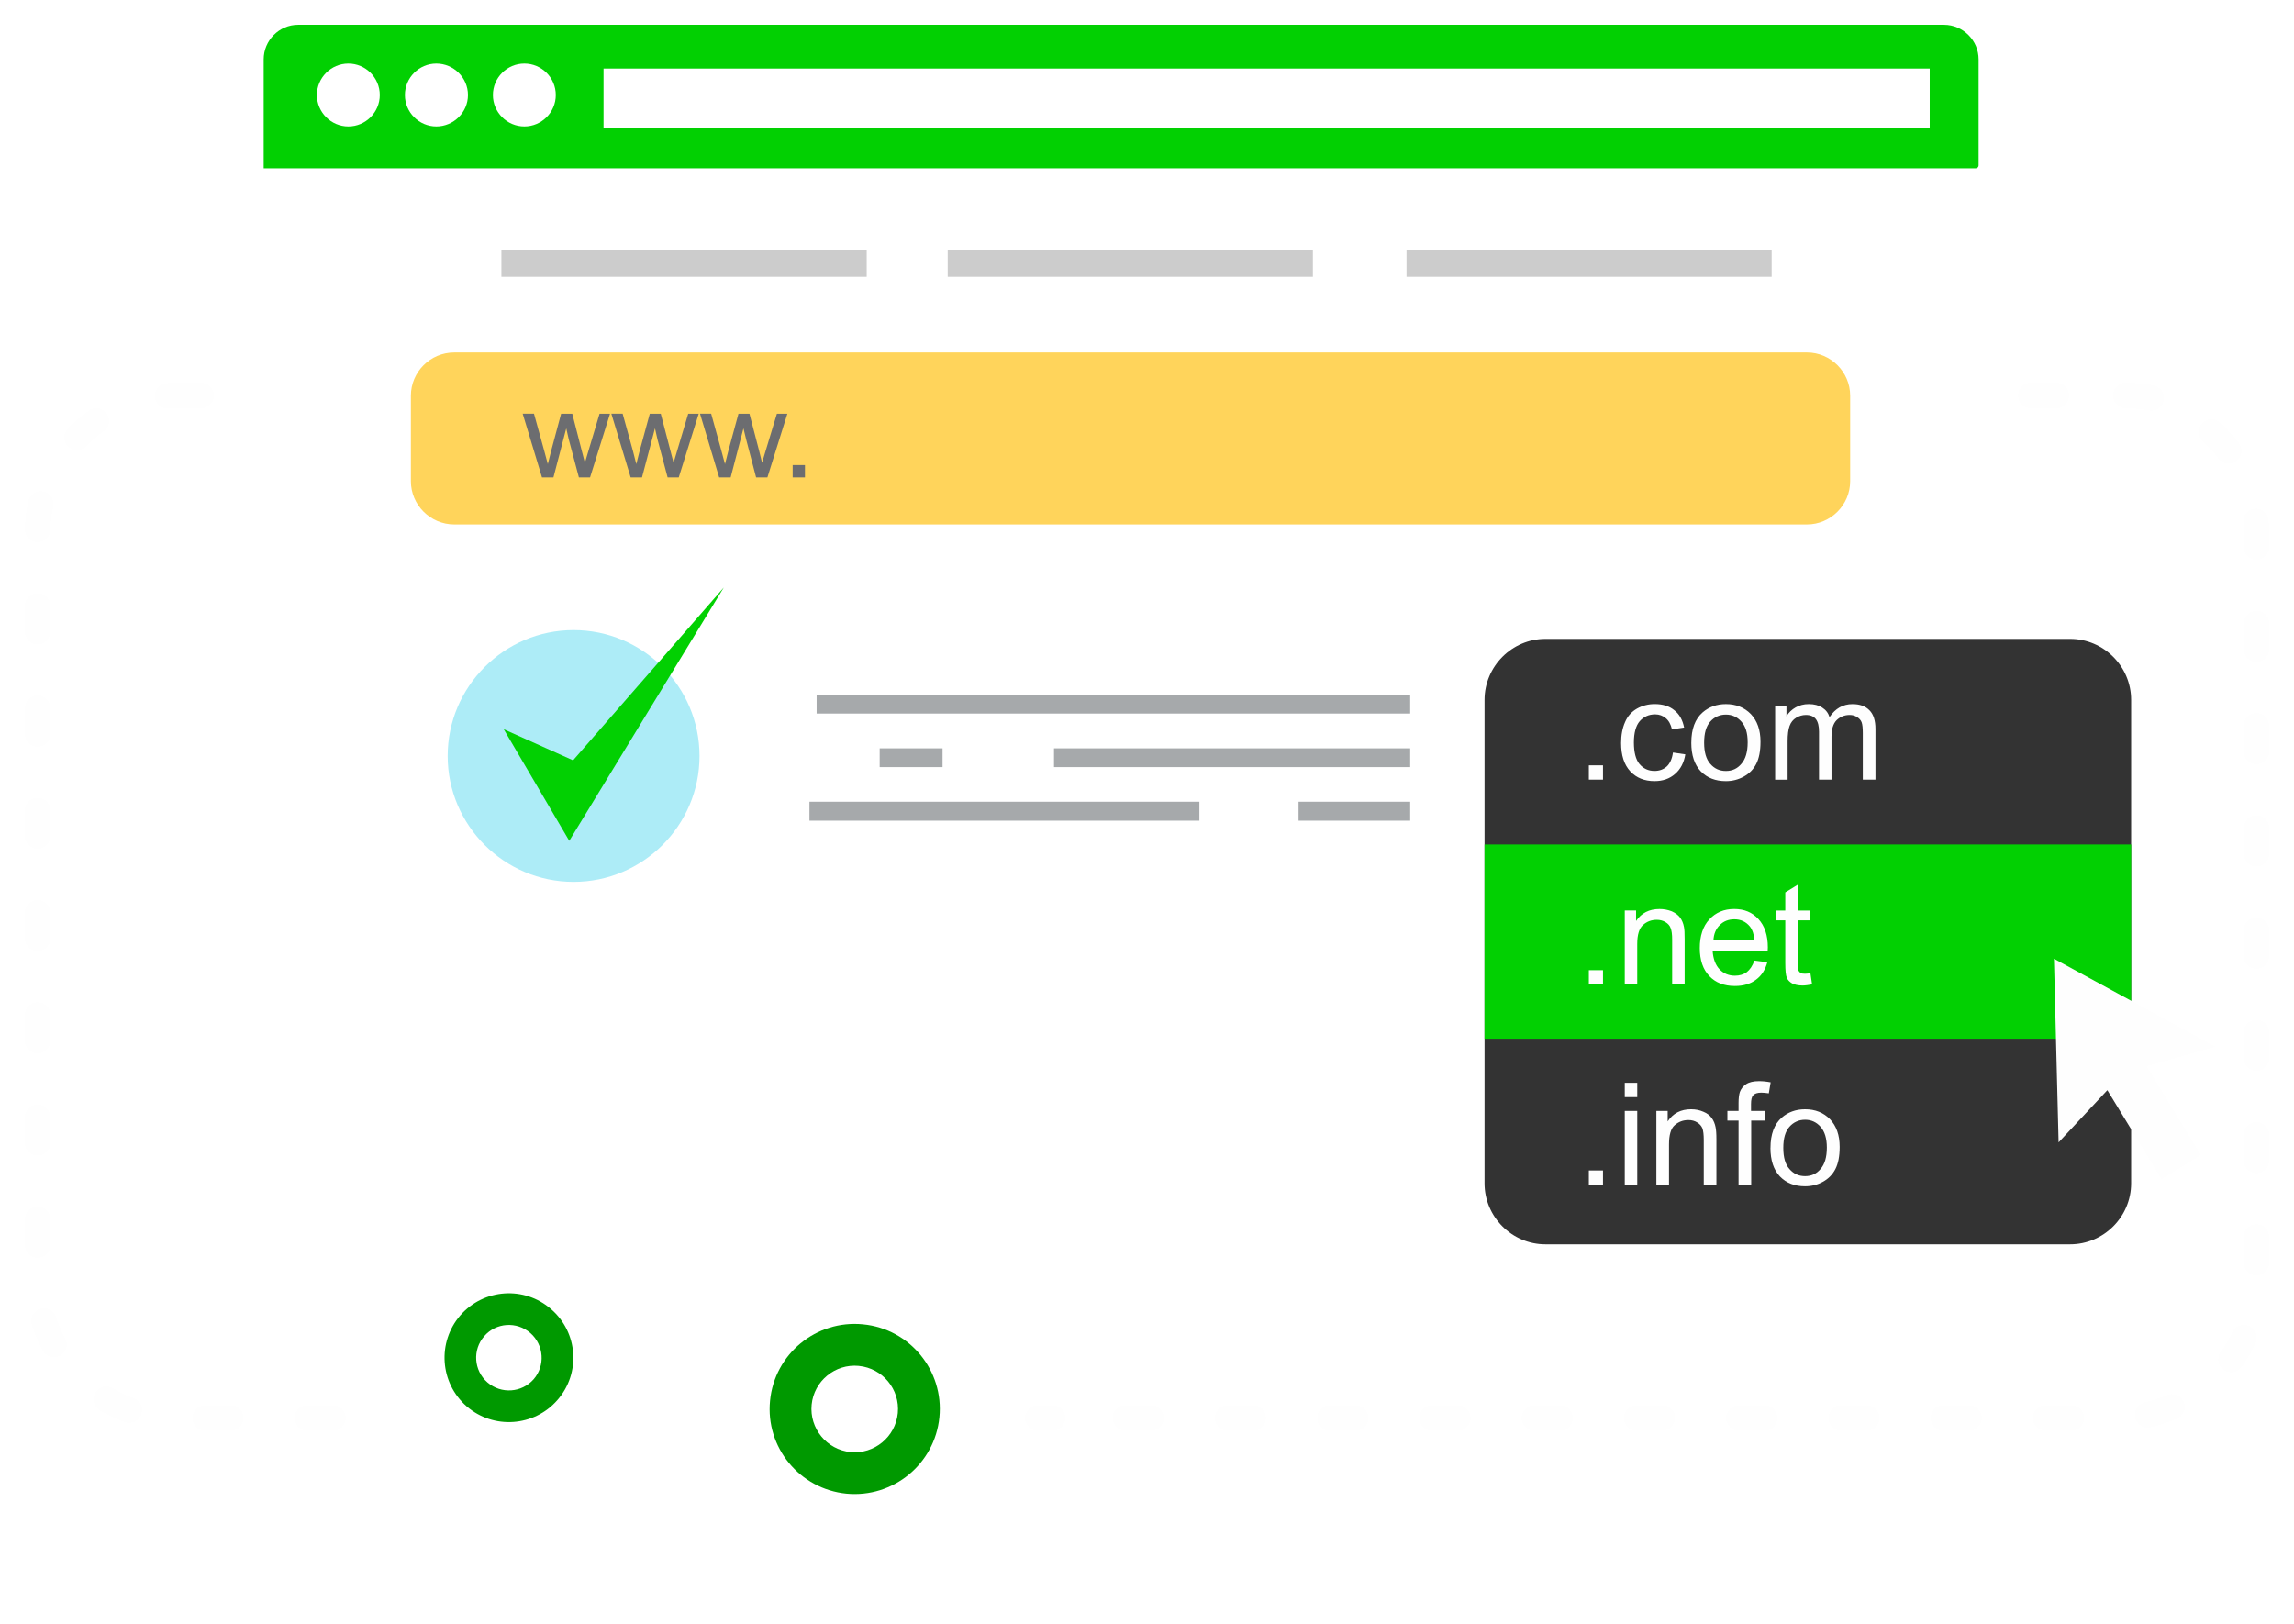 <?xml version="1.0" encoding="UTF-8"?>
<svg xmlns="http://www.w3.org/2000/svg" width="370" height="262" viewBox="0 0 370 262" fill="none">
  <g filter="url(#filter0_d_823_1201)">
    <path fill-rule="evenodd" clip-rule="evenodd" d="M50.148 0H311.479C315.693 0 319.126 3.46 319.126 7.647V179.787C319.126 183.973 315.693 187.406 311.479 187.406H50.148C45.962 187.406 42.529 183.973 42.529 179.787V7.647C42.529 3.46 45.962 0 50.148 0Z" fill="white"></path>
    <path fill-rule="evenodd" clip-rule="evenodd" d="M48.085 0H313.55C316.608 0 319.13 2.521 319.13 5.579V22.696C319.13 22.937 318.917 23.154 318.648 23.154H42.529V5.579C42.529 2.521 45.023 0 48.081 0H48.085Z" fill="#02D002"></path>
    <path fill-rule="evenodd" clip-rule="evenodd" d="M56.186 16.395C58.975 16.395 61.256 14.114 61.256 11.325C61.256 8.535 58.975 6.254 56.186 6.254C53.396 6.254 51.115 8.535 51.115 11.325C51.115 14.114 53.396 16.395 56.186 16.395Z" fill="white"></path>
    <path fill-rule="evenodd" clip-rule="evenodd" d="M70.379 16.395C73.169 16.395 75.478 14.114 75.478 11.325C75.478 8.535 73.169 6.254 70.379 6.254C67.59 6.254 65.309 8.535 65.309 11.325C65.309 14.114 67.59 16.395 70.379 16.395Z" fill="white"></path>
    <path fill-rule="evenodd" clip-rule="evenodd" d="M84.573 16.395C87.363 16.395 89.644 14.114 89.644 11.325C89.644 8.535 87.363 6.254 84.573 6.254C81.783 6.254 79.502 8.535 79.502 11.325C79.502 14.114 81.783 16.395 84.573 16.395Z" fill="white"></path>
    <path d="M311.242 7.059H97.346V16.691H311.242V7.059Z" fill="white"></path>
    <path fill-rule="evenodd" clip-rule="evenodd" d="M73.276 52.854H291.437C295.272 52.854 298.413 55.995 298.413 59.83V73.621C298.413 77.456 295.272 80.597 291.437 80.597H73.276C69.413 80.597 66.272 77.456 66.272 73.621V59.83C66.272 55.995 69.409 52.854 73.276 52.854Z" fill="#FFD45B"></path>
    <path d="M211.752 36.384H152.858V40.65H211.752V36.384Z" fill="#CCCCCC"></path>
    <path d="M139.793 36.384H80.872V40.65H139.793V36.384Z" fill="#CCCCCC"></path>
    <path d="M285.751 36.384H226.857V40.65H285.751V36.384Z" fill="#CCCCCC"></path>
    <path fill-rule="evenodd" clip-rule="evenodd" d="M87.418 73.005L84.305 62.73H86.128L87.765 68.661L88.357 70.863C88.385 70.756 88.547 70.058 88.894 68.744L90.504 62.734H92.303L93.83 68.693L94.339 70.65L94.931 68.665L96.703 62.734H98.392L95.172 73.009H93.373L91.735 66.866L91.332 65.094L89.265 73.009H87.414L87.418 73.005ZM101.718 73.005L98.605 62.73H100.428L102.066 68.661L102.63 70.863C102.657 70.756 102.843 70.058 103.166 68.744L104.804 62.734H106.576L108.131 68.693L108.64 70.65L109.231 68.665L111.003 62.734H112.696L109.476 73.009H107.681L106.043 66.866L105.641 65.094L103.549 73.009H101.726L101.718 73.005ZM115.991 73.005L112.905 62.73H114.704L116.342 68.661L116.934 70.863C116.962 70.756 117.147 70.058 117.471 68.744L119.108 62.734H120.88L122.435 68.693L122.916 70.65L123.508 68.665L125.307 62.734H126.996L123.776 73.009H121.953L120.343 66.866L119.913 65.094L117.849 73.009H115.999L115.991 73.005ZM127.849 73.005V71.021H129.833V73.005H127.849Z" fill="#6C6D70"></path>
    <path fill-rule="evenodd" clip-rule="evenodd" d="M92.516 138.253C103.707 138.253 112.826 129.131 112.826 117.944C112.826 106.758 103.703 97.635 92.516 97.635C81.329 97.635 72.206 106.758 72.206 117.944C72.206 129.131 81.329 138.253 92.516 138.253Z" fill="#ADECF7"></path>
    <path fill-rule="evenodd" clip-rule="evenodd" d="M81.247 113.627L91.818 131.628L116.745 90.765L92.433 118.643L81.247 113.627Z" fill="#02D002"></path>
    <path d="M227.449 108.072H131.716V111.102H227.449V108.072Z" fill="#A6A9AB"></path>
    <path d="M227.449 116.709H170.003V119.74H227.449V116.709Z" fill="#A6A9AB"></path>
    <path d="M193.45 125.323H130.559V128.381H193.45V125.323Z" fill="#A6A9AB"></path>
    <path d="M227.449 125.323H209.443V128.381H227.449V125.323Z" fill="#A6A9AB"></path>
    <path d="M152.026 116.709H141.884V119.74H152.026V116.709Z" fill="#A6A9AB"></path>
    <path fill-rule="evenodd" clip-rule="evenodd" d="M249.262 99.056H333.888C339.306 99.056 343.733 103.483 343.733 108.9V186.87C343.733 192.287 339.306 196.714 333.888 196.714H249.262C243.868 196.714 239.441 192.287 239.441 186.87V108.9C239.441 103.483 243.868 99.056 249.262 99.056Z" fill="#333333"></path>
    <path d="M343.733 132.216H239.441V163.554H343.733V132.216Z" fill="#02D002"></path>
    <path fill-rule="evenodd" clip-rule="evenodd" d="M287.629 181.156C287.629 182.687 287.949 183.812 288.62 184.565C289.29 185.343 290.123 185.717 291.141 185.717C292.159 185.717 292.992 185.343 293.635 184.565C294.306 183.816 294.653 182.659 294.653 181.105C294.653 179.629 294.306 178.504 293.635 177.751C292.964 176.997 292.131 176.622 291.141 176.622C290.151 176.622 289.29 176.997 288.62 177.751C287.949 178.501 287.629 179.629 287.629 181.156ZM285.561 181.156C285.561 178.958 286.177 177.321 287.384 176.271C288.403 175.387 289.665 174.93 291.141 174.93C292.779 174.93 294.12 175.466 295.166 176.539C296.184 177.613 296.721 179.088 296.721 180.994C296.721 182.525 296.48 183.705 296.022 184.589C295.564 185.473 294.894 186.144 294.01 186.629C293.15 187.11 292.187 187.351 291.137 187.351C289.476 187.351 288.13 186.842 287.085 185.769C286.067 184.695 285.554 183.164 285.554 181.152L285.561 181.156ZM280.412 187.11V176.753H278.613V175.194H280.412V173.935C280.412 173.13 280.491 172.538 280.625 172.136C280.81 171.627 281.162 171.197 281.643 170.873C282.124 170.554 282.823 170.392 283.711 170.392C284.275 170.392 284.891 170.447 285.589 170.581L285.293 172.353C284.863 172.298 284.46 172.246 284.086 172.246C283.47 172.246 283.04 172.381 282.799 172.649C282.531 172.89 282.424 173.399 282.424 174.097V175.198H284.733V176.756H282.452V187.114H280.412V187.11ZM267.157 187.11V175.198H268.98V176.891C269.841 175.577 271.099 174.93 272.765 174.93C273.487 174.93 274.134 175.064 274.749 175.332C275.341 175.573 275.795 175.924 276.091 176.35C276.387 176.753 276.6 177.262 276.707 177.826C276.786 178.201 276.841 178.844 276.841 179.783V187.106H274.801V179.862C274.801 179.029 274.722 178.414 274.588 178.011C274.426 177.609 274.13 177.285 273.727 177.045C273.353 176.804 272.867 176.67 272.331 176.67C271.474 176.67 270.748 176.938 270.105 177.502C269.489 178.039 269.194 179.085 269.194 180.615V187.106H267.153L267.157 187.11ZM262.059 187.11V175.198H264.072V187.11H262.059ZM262.059 172.972V170.664H264.072V172.972H262.059ZM256.266 187.11V184.802H258.547V187.11H256.266Z" fill="#FEFEFE"></path>
    <path fill-rule="evenodd" clip-rule="evenodd" d="M292.001 152.983L292.27 154.782C291.705 154.889 291.196 154.968 290.739 154.968C290.012 154.968 289.452 154.834 289.046 154.62C288.643 154.38 288.351 154.084 288.189 153.709C288.028 153.307 287.949 152.529 287.949 151.322V144.456H286.449V142.874H287.949V139.95L289.961 138.715V142.874H292.001V144.456H289.961V151.432C289.961 151.997 290.012 152.371 290.068 152.533C290.147 152.695 290.257 152.829 290.415 152.936C290.577 153.042 290.817 153.07 291.113 153.07C291.326 153.07 291.622 153.042 291.997 152.991L292.001 152.983ZM276.359 147.696H282.985C282.906 146.701 282.637 145.952 282.235 145.443C281.592 144.665 280.759 144.286 279.737 144.286C278.798 144.286 278.021 144.582 277.405 145.198C276.762 145.813 276.411 146.646 276.359 147.692V147.696ZM282.961 150.943L285.052 151.211C284.729 152.419 284.113 153.385 283.229 154.029C282.342 154.699 281.217 155.047 279.82 155.047C278.076 155.047 276.707 154.51 275.689 153.437C274.671 152.363 274.158 150.86 274.158 148.927C274.158 146.993 274.667 145.387 275.716 144.286C276.734 143.186 278.076 142.625 279.713 142.625C281.351 142.625 282.61 143.162 283.604 144.235C284.622 145.336 285.135 146.867 285.135 148.824C285.135 148.931 285.108 149.12 285.108 149.361H276.229C276.312 150.651 276.687 151.669 277.358 152.367C278.001 153.038 278.834 153.385 279.824 153.385C280.574 153.385 281.193 153.196 281.73 152.821C282.239 152.419 282.669 151.803 282.965 150.943H282.961ZM262.059 154.806V142.866H263.882V144.559C264.742 143.268 266.001 142.629 267.666 142.629C268.392 142.629 269.036 142.763 269.651 143.004C270.243 143.272 270.697 143.62 270.993 144.022C271.289 144.452 271.502 144.934 271.608 145.525C271.691 145.9 271.715 146.543 271.715 147.483V154.806H269.703V147.561C269.703 146.729 269.624 146.113 269.462 145.711C269.328 145.308 269.032 144.985 268.629 144.744C268.227 144.503 267.769 144.369 267.232 144.369C266.376 144.369 265.622 144.638 265.007 145.202C264.391 145.738 264.068 146.756 264.068 148.287V154.806H262.055H262.059ZM256.266 154.806V152.498H258.547V154.806H256.266Z" fill="#FEFEFE"></path>
    <path fill-rule="evenodd" clip-rule="evenodd" d="M286.315 121.756V109.843H288.138V111.536C288.489 110.944 288.998 110.463 289.614 110.112C290.233 109.765 290.928 109.575 291.733 109.575C292.617 109.575 293.343 109.765 293.907 110.139C294.471 110.491 294.874 111 295.087 111.67C296.026 110.274 297.261 109.579 298.788 109.579C299.968 109.579 300.88 109.903 301.527 110.573C302.17 111.217 302.494 112.235 302.494 113.58V121.764H300.454V114.251C300.454 113.446 300.398 112.882 300.264 112.507C300.13 112.16 299.889 111.891 299.538 111.674C299.191 111.434 298.788 111.327 298.331 111.327C297.498 111.327 296.8 111.623 296.235 112.16C295.671 112.724 295.403 113.635 295.403 114.843V121.764H293.39V114.038C293.39 113.126 293.228 112.456 292.881 111.998C292.558 111.568 292.021 111.327 291.271 111.327C290.707 111.327 290.17 111.489 289.689 111.785C289.204 112.081 288.856 112.511 288.643 113.099C288.43 113.663 288.324 114.496 288.324 115.596V121.768H286.311L286.315 121.756ZM274.86 115.802C274.86 117.333 275.183 118.457 275.85 119.211C276.521 119.988 277.354 120.363 278.372 120.363C279.39 120.363 280.223 119.984 280.866 119.211C281.537 118.461 281.884 117.305 281.884 115.75C281.884 114.196 281.537 113.146 280.866 112.396C280.195 111.643 279.362 111.268 278.372 111.268C277.381 111.268 276.521 111.643 275.85 112.396C275.18 113.146 274.86 114.275 274.86 115.802ZM272.792 115.802C272.792 113.604 273.408 111.966 274.615 110.917C275.633 110.033 276.896 109.575 278.372 109.575C280.005 109.575 281.351 110.112 282.397 111.185C283.415 112.258 283.951 113.734 283.951 115.64C283.951 117.167 283.711 118.351 283.257 119.234C282.799 120.118 282.128 120.789 281.245 121.274C280.361 121.756 279.421 122 278.372 122C276.707 122 275.365 121.491 274.319 120.418C273.301 119.345 272.788 117.814 272.788 115.802H272.792ZM269.841 117.384L271.825 117.68C271.612 119.021 271.048 120.095 270.164 120.844C269.28 121.622 268.179 121.997 266.861 121.997C265.251 121.997 263.937 121.488 262.943 120.414C261.949 119.341 261.467 117.81 261.467 115.853C261.467 114.567 261.68 113.438 262.11 112.471C262.513 111.505 263.184 110.783 264.04 110.297C264.9 109.816 265.867 109.571 266.885 109.571C268.175 109.571 269.249 109.895 270.05 110.566C270.882 111.209 271.391 112.148 271.632 113.355L269.671 113.651C269.486 112.846 269.162 112.254 268.681 111.852C268.199 111.449 267.635 111.232 266.964 111.232C265.946 111.232 265.113 111.607 264.47 112.333C263.851 113.055 263.531 114.211 263.531 115.766C263.531 117.321 263.827 118.528 264.443 119.254C265.058 119.976 265.863 120.355 266.857 120.355C267.635 120.355 268.306 120.114 268.842 119.629C269.351 119.148 269.699 118.394 269.833 117.376L269.841 117.384ZM256.266 121.756V119.448H258.547V121.756H256.266Z" fill="#FEFEFE"></path>
    <path fill-rule="evenodd" clip-rule="evenodd" d="M146.849 203.13C149.583 204.365 152.026 206.109 154.01 208.28L162.222 204.551L167.991 217.268L159.779 220.969C159.941 222.417 159.941 223.921 159.807 225.424C159.645 226.927 159.349 228.376 158.923 229.772L166.247 235.032L158.118 246.353L150.795 241.121C148.435 242.837 145.696 244.1 142.772 244.77L141.888 253.731L127.991 252.362L128.875 243.429C126.14 242.194 123.697 240.422 121.685 238.276L113.501 241.977L107.732 229.287L115.916 225.558C115.782 224.11 115.754 222.634 115.916 221.131C116.05 219.628 116.374 218.152 116.776 216.759L109.476 211.527L117.577 200.179L124.901 205.439C127.288 203.695 130.027 202.432 132.951 201.761L133.835 192.8L147.705 194.169L146.849 203.13Z" fill="white"></path>
    <path fill-rule="evenodd" clip-rule="evenodd" d="M138.53 216.329C142.366 216.708 145.183 220.113 144.808 223.948C144.434 227.784 140.997 230.601 137.189 230.226C133.353 229.851 130.536 226.414 130.911 222.579C131.286 218.767 134.695 215.954 138.53 216.325V216.329ZM139.201 209.621C146.742 210.347 152.266 217.079 151.517 224.619C150.767 232.16 144.059 237.66 136.518 236.934C128.977 236.184 123.453 229.476 124.203 221.936C124.929 214.396 131.66 208.871 139.201 209.621Z" fill="#009900"></path>
    <path fill-rule="evenodd" clip-rule="evenodd" d="M96.458 206.536C97.611 208.493 98.337 210.639 98.633 212.841L105.341 214.155L103.301 224.513L96.62 223.226C96.084 224.193 95.413 225.104 94.663 225.965C93.913 226.825 93.108 227.602 92.22 228.273L94.446 234.713L84.439 238.145L82.237 231.706C80.011 231.706 77.758 231.303 75.663 230.416L71.18 235.569L63.237 228.62L67.692 223.495C66.54 221.51 65.814 219.363 65.518 217.162L58.837 215.848L60.85 205.49L67.558 206.776C68.095 205.837 68.738 204.898 69.492 204.038C70.241 203.178 71.074 202.4 71.934 201.73L69.732 195.29L79.712 191.857L81.937 198.32C84.163 198.293 86.392 198.723 88.484 199.583L92.966 194.457L100.933 201.378L96.454 206.532L96.458 206.536Z" fill="white"></path>
    <path fill-rule="evenodd" clip-rule="evenodd" d="M85.54 211.018C87.742 212.947 87.982 216.278 86.076 218.476C84.143 220.677 80.817 220.89 78.618 218.985C76.417 217.079 76.176 213.725 78.109 211.527C80.015 209.325 83.342 209.112 85.54 211.018ZM88.894 207.179C93.242 210.935 93.696 217.509 89.912 221.829C86.155 226.15 79.581 226.604 75.264 222.847C70.944 219.063 70.49 212.517 74.246 208.173C78.031 203.852 84.577 203.395 88.894 207.179Z" fill="#009900"></path>
    <path fill-rule="evenodd" clip-rule="evenodd" d="M331.283 150.651L344.297 157.734L357.311 164.844L346.227 167.981L354.975 182.308L348.642 186.199L339.894 171.848L332.033 180.268L331.658 165.46L331.283 150.651Z" fill="#FEFEFE"></path>
    <path d="M27.155 61.898C26.027 61.977 25.064 61.093 24.981 59.968C24.926 58.84 25.786 57.849 26.938 57.794H27.072L27.234 57.767H28.011L28.173 57.739H32.439C33.591 57.739 34.507 58.678 34.507 59.803C34.507 60.927 33.595 61.87 32.439 61.87H27.798L27.692 61.898H27.155ZM14.331 62.221C15.242 61.551 16.532 61.764 17.203 62.703C17.874 63.614 17.661 64.905 16.722 65.575L16.667 65.603L16.56 65.682L16.454 65.761L16.375 65.816L16.268 65.895L16.162 65.978L16.083 66.057L15.976 66.112L15.897 66.195L15.791 66.274L15.712 66.357L15.605 66.436L15.526 66.519L15.42 66.597L15.337 66.653L15.23 66.731L15.152 66.81L15.045 66.889L14.966 66.968L14.887 67.047L14.78 67.13L14.702 67.209L14.623 67.316L14.516 67.398L14.437 67.477L14.354 67.556L14.248 67.635L14.169 67.714L14.09 67.793L14.011 67.9L13.932 67.978H13.905C13.127 68.811 11.813 68.839 11.008 68.034C10.176 67.256 10.148 65.942 10.953 65.137L10.981 65.082L11.087 64.999L11.166 64.893L11.273 64.786L11.379 64.68L11.486 64.573L11.592 64.494L11.699 64.388L11.805 64.281L11.912 64.175L12.018 64.096L12.125 63.989L12.231 63.883L12.338 63.804L12.444 63.697L12.551 63.618L12.658 63.512L12.792 63.433L12.898 63.326L13.005 63.243L13.111 63.137L13.218 63.058L13.352 62.951L13.459 62.873L13.565 62.794L13.699 62.687L13.806 62.608L13.912 62.529L14.047 62.45L14.153 62.367L14.287 62.261L14.342 62.233L14.331 62.221ZM4.564 76.868C4.805 75.74 5.906 75.045 7.035 75.286C8.136 75.527 8.834 76.628 8.589 77.752V77.78L8.562 77.886L8.534 78.02L8.506 78.127L8.479 78.261L8.451 78.395V78.502L8.424 78.636L8.396 78.77L8.368 78.877L8.341 79.011V79.145L8.313 79.252L8.285 79.386V79.52L8.258 79.626V79.761L8.23 79.895V80.001L8.203 80.135V80.27L8.175 80.404V80.644L8.147 80.779V81.153L8.12 81.288V81.422C8.092 82.574 7.153 83.462 6.001 83.434C4.872 83.406 3.961 82.467 4.016 81.315V80.83L4.044 80.668V80.349L4.071 80.214V80.053L4.099 79.891V79.729L4.126 79.595V79.433L4.154 79.271L4.182 79.137V78.975L4.209 78.814L4.237 78.679L4.264 78.518L4.292 78.356V78.222L4.32 78.06L4.347 77.926L4.375 77.764L4.403 77.63L4.43 77.468L4.482 77.306L4.509 77.172L4.537 77.01L4.564 76.876V76.849V76.868ZM4 93.745C4 92.616 4.939 91.704 6.068 91.704C7.196 91.704 8.132 92.616 8.132 93.745V97.876C8.132 99.028 7.192 99.943 6.068 99.943C4.943 99.943 4 99.032 4 97.876V93.745ZM4 110.246C4 109.117 4.939 108.178 6.068 108.178C7.196 108.178 8.132 109.117 8.132 110.246V114.377C8.132 115.506 7.192 116.445 6.068 116.445C4.943 116.445 4 115.506 4 114.377V110.246ZM4 126.747C4 125.595 4.939 124.68 6.068 124.68C7.196 124.68 8.132 125.591 8.132 126.747V130.851C8.132 132.003 7.192 132.919 6.068 132.919C4.943 132.919 4 132.007 4 130.851V126.747ZM4 143.221C4 142.093 4.939 141.181 6.068 141.181C7.196 141.181 8.132 142.093 8.132 143.221V147.352C8.132 148.481 7.192 149.42 6.068 149.42C4.943 149.42 4 148.481 4 147.352V143.221ZM4 159.722C4 158.594 4.939 157.655 6.068 157.655C7.196 157.655 8.132 158.594 8.132 159.722V163.854C8.132 164.978 7.192 165.921 6.068 165.921C4.943 165.921 4 164.982 4 163.854V159.722ZM4 176.224C4 175.072 4.939 174.156 6.068 174.156C7.196 174.156 8.132 175.068 8.132 176.224V180.327C8.132 181.484 7.192 182.395 6.068 182.395C4.943 182.395 4 181.484 4 180.327V176.224ZM4 192.698C4 191.569 4.939 190.658 6.068 190.658C7.196 190.658 8.132 191.569 8.132 192.698V196.829C8.132 197.953 7.192 198.892 6.068 198.892C4.943 198.892 4 197.953 4 196.829V192.698ZM5.129 209.736C4.777 208.635 5.369 207.483 6.443 207.131C7.544 206.784 8.696 207.372 9.043 208.473L9.071 208.583L9.126 208.69L9.154 208.796L9.181 208.931L9.236 209.037L9.264 209.144L9.319 209.278L9.375 209.384L9.402 209.491L9.453 209.625L9.509 209.732L9.536 209.838L9.592 209.945L9.647 210.079L9.674 210.185L9.73 210.292L9.785 210.398L9.84 210.533L9.895 210.639L9.923 210.746L9.978 210.852L10.034 210.959L10.089 211.065L10.144 211.199L10.199 211.306L10.255 211.413L10.31 211.519L10.365 211.626L10.444 211.732L10.499 211.839L10.527 211.894C11.063 212.912 10.689 214.147 9.694 214.684C8.676 215.22 7.441 214.845 6.904 213.851L6.849 213.772L6.77 213.638L6.715 213.504L6.636 213.37L6.581 213.235L6.502 213.101L6.447 212.967L6.391 212.833L6.312 212.699L6.257 212.565L6.202 212.431L6.123 212.296L6.068 212.162L6.013 212.028L5.961 211.894L5.906 211.76L5.823 211.626L5.768 211.491L5.713 211.357L5.657 211.223L5.602 211.061L5.547 210.927L5.492 210.793L5.464 210.659L5.409 210.525L5.354 210.363L5.298 210.229L5.243 210.095L5.188 209.96L5.16 209.799L5.133 209.72L5.129 209.736ZM16.102 223.471C15.108 222.907 14.788 221.648 15.353 220.654C15.945 219.663 17.203 219.34 18.198 219.904V219.932L18.304 219.983L18.411 220.034L18.517 220.089L18.624 220.168L18.73 220.224L18.837 220.279L18.944 220.334L19.05 220.385L19.157 220.441L19.263 220.496L19.37 220.551L19.476 220.606L19.583 220.662L19.689 220.717L19.823 220.772L19.93 220.823L20.037 220.879L20.143 220.934L20.25 220.985L20.356 221.04L20.49 221.096L20.597 221.123L20.703 221.178L20.81 221.234L20.944 221.289L21.051 221.316L21.157 221.372L21.264 221.427L21.398 221.455L21.505 221.51H21.532C22.605 221.889 23.17 223.065 22.791 224.142C22.416 225.215 21.236 225.779 20.163 225.404L20.108 225.377L19.973 225.322L19.812 225.266L19.677 225.211L19.543 225.156L19.409 225.104L19.275 225.049L19.141 224.998L19.007 224.943L18.845 224.887L18.711 224.836L18.577 224.781L18.442 224.702L18.308 224.647L18.174 224.592L18.04 224.536L17.906 224.453L17.772 224.402L17.637 224.323L17.503 224.268L17.397 224.189L17.263 224.134L17.128 224.079L16.994 224L16.86 223.917L16.726 223.862L16.592 223.783L16.485 223.704L16.351 223.648L16.217 223.57L16.083 223.487L16.102 223.471ZM33.086 226.797C31.957 226.797 31.022 225.858 31.022 224.73C31.022 223.601 31.961 222.662 33.086 222.662H37.217C38.346 222.662 39.285 223.574 39.285 224.73C39.285 225.886 38.346 226.797 37.217 226.797H33.086ZM49.588 226.797C48.432 226.797 47.52 225.858 47.52 224.73C47.52 223.601 48.432 222.662 49.588 222.662H53.719C54.844 222.662 55.76 223.574 55.76 224.73C55.76 225.886 54.848 226.797 53.719 226.797H49.588ZM167.403 226.797C166.274 226.797 165.335 225.858 165.335 224.73C165.335 223.601 166.274 222.662 167.403 222.662H169.739C170.891 222.662 171.807 223.574 171.807 224.73C171.807 225.886 170.895 226.797 169.739 226.797H167.403ZM181.518 226.797C180.389 226.797 179.454 225.858 179.454 224.73C179.454 223.601 180.393 222.662 181.518 222.662H185.649C186.778 222.662 187.713 223.574 187.713 224.73C187.713 225.886 186.774 226.797 185.649 226.797H181.518ZM198.02 226.797C196.868 226.797 195.952 225.858 195.952 224.73C195.952 223.601 196.864 222.662 198.02 222.662H202.124C203.276 222.662 204.191 223.574 204.191 224.73C204.191 225.886 203.28 226.797 202.124 226.797H198.02ZM214.494 226.797C213.37 226.797 212.454 225.858 212.454 224.73C212.454 223.601 213.366 222.662 214.494 222.662H218.626C219.778 222.662 220.69 223.574 220.69 224.73C220.69 225.886 219.778 226.797 218.626 226.797H214.494ZM230.992 226.797C229.868 226.797 228.929 225.858 228.929 224.73C228.929 223.601 229.868 222.662 230.992 222.662H235.128C236.252 222.662 237.196 223.574 237.196 224.73C237.196 225.886 236.256 226.797 235.128 226.797H230.992ZM247.495 226.797C246.342 226.797 245.427 225.858 245.427 224.73C245.427 223.601 246.338 222.662 247.495 222.662H251.598C252.751 222.662 253.666 223.574 253.666 224.73C253.666 225.886 252.755 226.797 251.598 226.797H247.495ZM263.969 226.797C262.84 226.797 261.929 225.858 261.929 224.73C261.929 223.601 262.84 222.662 263.969 222.662H268.1C269.229 222.662 270.168 223.574 270.168 224.73C270.168 225.886 269.229 226.797 268.1 226.797H263.969ZM280.471 226.797C279.343 226.797 278.407 225.858 278.407 224.73C278.407 223.601 279.346 222.662 280.471 222.662H284.602C285.731 222.662 286.67 223.574 286.67 224.73C286.67 225.886 285.731 226.797 284.602 226.797H280.471ZM296.973 226.797C295.821 226.797 294.905 225.858 294.905 224.73C294.905 223.601 295.817 222.662 296.973 222.662H301.077C302.229 222.662 303.141 223.574 303.141 224.73C303.141 225.886 302.229 226.797 301.077 226.797H296.973ZM313.448 226.797C312.319 226.797 311.408 225.858 311.408 224.73C311.408 223.601 312.319 222.662 313.448 222.662H317.579C318.708 222.662 319.643 223.574 319.643 224.73C319.643 225.886 318.704 226.797 317.579 226.797H313.448ZM329.946 226.797C328.817 226.797 327.882 225.858 327.882 224.73C327.882 223.601 328.821 222.662 329.946 222.662H334.077C335.206 222.662 336.145 223.574 336.145 224.73C336.145 225.886 335.206 226.797 334.077 226.797H329.946ZM346.85 226.233C345.726 226.474 344.625 225.775 344.384 224.651C344.143 223.55 344.842 222.449 345.966 222.208L346.101 222.181L346.235 222.153L346.341 222.125L346.475 222.07L346.582 222.043L346.716 222.015L346.823 221.987L346.957 221.96L347.063 221.932L347.17 221.877L347.304 221.849L347.411 221.822L347.545 221.766L347.651 221.739L347.785 221.711L347.892 221.656L347.999 221.628L348.133 221.577L348.239 221.549L348.35 221.494L348.484 221.466L348.59 221.411L348.697 221.384L348.831 221.328L348.938 221.273L349.044 221.245L349.151 221.19L349.285 221.135L349.391 221.08L349.498 221.052C350.544 220.594 351.751 221.08 352.209 222.125C352.667 223.171 352.181 224.378 351.136 224.836H351.108L350.974 224.891L350.84 224.947L350.706 224.998L350.571 225.053L350.437 225.104L350.303 225.16L350.141 225.215L350.007 225.27L349.873 225.325L349.739 225.381L349.577 225.432L349.443 225.487L349.309 225.542L349.174 225.57L349.013 225.625L348.879 225.677L348.744 225.704L348.583 225.759L348.448 225.815L348.314 225.842L348.152 225.898L348.018 225.925L347.884 225.98L347.722 226.008L347.588 226.036L347.426 226.087L347.292 226.115L347.13 226.142L346.996 226.197L346.835 226.225L346.85 226.233ZM361.529 216.495C360.859 217.406 359.568 217.647 358.657 216.976C357.718 216.333 357.504 215.043 358.148 214.104L358.199 214.025L358.282 213.946L358.361 213.839L358.416 213.733L358.495 213.626L358.55 213.547L358.629 213.441L358.684 213.334L358.763 213.228L358.818 213.121L358.874 213.015L358.953 212.908L359.008 212.829L359.063 212.723L359.142 212.616L359.197 212.509L359.252 212.403L359.304 212.296L359.387 212.19L359.438 212.083L359.493 211.977L359.548 211.87L359.604 211.764L359.659 211.657L359.742 211.551L359.793 211.444L359.848 211.338L359.904 211.231L359.959 211.097L359.986 210.99L360.042 210.911C360.523 209.866 361.758 209.408 362.78 209.893C363.826 210.375 364.256 211.61 363.798 212.632L363.743 212.738L363.664 212.872L363.609 213.007L363.53 213.141L363.475 213.275L363.423 213.409L363.341 213.543L363.289 213.677L363.21 213.812L363.131 213.946L363.076 214.052L362.997 214.186L362.918 214.321L362.863 214.455L362.784 214.589L362.701 214.695L362.65 214.83L362.571 214.964L362.492 215.07L362.409 215.204L362.33 215.339L362.247 215.445L362.169 215.579L362.09 215.713L362.007 215.82L361.928 215.954L361.849 216.061L361.77 216.195L361.687 216.301L361.608 216.436L361.557 216.514L361.529 216.495ZM366.008 199.674C366.008 200.798 365.069 201.737 363.94 201.737C362.812 201.737 361.877 200.798 361.877 199.674V195.542C361.877 194.414 362.788 193.475 363.94 193.475C365.093 193.475 366.008 194.414 366.008 195.542V199.674ZM366.008 183.172C366.008 184.325 365.069 185.24 363.94 185.24C362.812 185.24 361.877 184.328 361.877 183.172V179.069C361.877 177.917 362.788 177.001 363.94 177.001C365.093 177.001 366.008 177.913 366.008 179.069V183.172ZM366.008 166.699C366.008 167.823 365.069 168.739 363.94 168.739C362.812 168.739 361.877 167.827 361.877 166.699V162.567C361.877 161.415 362.788 160.504 363.94 160.504C365.093 160.504 366.008 161.415 366.008 162.567V166.699ZM366.008 150.197C366.008 151.326 365.069 152.265 363.94 152.265C362.812 152.265 361.877 151.326 361.877 150.197V146.066C361.877 144.937 362.788 143.998 363.94 143.998C365.093 143.998 366.008 144.937 366.008 146.066V150.197ZM366.008 133.696C366.008 134.848 365.069 135.763 363.94 135.763C362.812 135.763 361.877 134.852 361.877 133.696V129.592C361.877 128.44 362.788 127.525 363.94 127.525C365.093 127.525 366.008 128.436 366.008 129.592V133.696ZM366.008 117.222C366.008 118.351 365.069 119.262 363.94 119.262C362.812 119.262 361.877 118.351 361.877 117.222V113.091C361.877 111.966 362.788 111.023 363.94 111.023C365.093 111.023 366.008 111.962 366.008 113.091V117.222ZM366.008 100.721C366.008 101.849 365.069 102.788 363.94 102.788C362.812 102.788 361.877 101.849 361.877 100.721V96.59C361.877 95.465 362.788 94.526 363.94 94.526C365.093 94.526 366.008 95.465 366.008 96.59V100.721ZM366.008 84.219C366.008 85.371 365.069 86.287 363.94 86.287C362.812 86.287 361.877 85.376 361.877 84.219V81.43L361.849 81.296V80.921L361.821 80.787V80.518L361.794 80.412V80.305C361.687 79.149 362.52 78.159 363.672 78.052C364.801 77.945 365.791 78.802 365.898 79.93L365.925 80.064V80.36L365.953 80.522V80.684L365.98 80.846V81.461L366.008 81.623V84.223V84.219ZM361.099 67.477C361.798 68.389 361.608 69.679 360.697 70.346C359.785 71.044 358.495 70.855 357.824 69.971L357.769 69.916L357.69 69.809L357.635 69.73L357.556 69.624L357.477 69.545L357.394 69.438L357.315 69.356L357.26 69.249L357.181 69.142L357.098 69.064L357.019 68.981L356.94 68.874L356.861 68.795L356.782 68.689L356.703 68.61L356.621 68.531L356.542 68.424L356.463 68.345L356.38 68.263L356.273 68.156L356.194 68.077L356.115 67.998L356.033 67.919L355.954 67.813L355.875 67.734L355.768 67.655L355.689 67.576L355.61 67.497L355.527 67.418L355.421 67.335L355.338 67.229H355.31C354.478 66.451 354.399 65.137 355.176 64.305C355.926 63.472 357.24 63.393 358.073 64.171L358.128 64.198L358.234 64.305L358.341 64.411L358.448 64.518L358.554 64.597L358.661 64.703L358.767 64.81L358.85 64.916L358.957 65.023L359.063 65.106L359.17 65.212L359.276 65.319L359.355 65.425L359.462 65.532L359.568 65.638L359.651 65.745L359.758 65.852L359.864 65.958L359.943 66.065L360.05 66.171L360.132 66.305L360.239 66.412L360.346 66.519L360.428 66.625L360.507 66.731L360.614 66.866L360.697 66.972L360.803 67.079L360.882 67.185L360.961 67.32L361.068 67.426L361.095 67.481L361.099 67.477ZM347.336 58.165C348.464 58.378 349.186 59.455 349.001 60.58C348.788 61.681 347.714 62.431 346.586 62.218H346.558L346.424 62.19L346.29 62.162L346.183 62.135H346.049L345.943 62.107L345.809 62.079L345.674 62.052H345.568L345.434 62.024H345.3L345.165 61.997H345.059L344.925 61.969H344.79L344.684 61.941H344.55L344.416 61.914H344.147L344.041 61.886H343.532L343.398 61.858H342.861C341.732 61.858 340.821 60.947 340.821 59.791C340.821 58.635 341.732 57.727 342.861 57.727H343.023L343.184 57.755H343.962L344.124 57.782H344.42L344.581 57.81H344.743L344.905 57.838H345.039L345.201 57.865H345.363L345.497 57.893H345.659L345.82 57.92L345.955 57.948L346.116 57.976H346.278L346.412 58.003L346.574 58.031L346.736 58.059L346.87 58.086L347.032 58.11L347.166 58.138L347.328 58.165H347.355H347.336ZM331.694 57.735C332.822 57.735 333.734 58.674 333.734 59.799C333.734 60.923 332.822 61.866 331.694 61.866H327.562C326.434 61.866 325.495 60.955 325.495 59.799C325.495 58.643 326.434 57.735 327.562 57.735H331.694Z" fill="#FEFEFE"></path>
  </g>
  <defs>
    <filter id="filter0_d_823_1201" x="0" y="0" width="370.008" height="261.731" color-interpolation-filters="sRGB">
      <feFlood flood-opacity="0" result="BackgroundImageFix"></feFlood>
      <feColorMatrix in="SourceAlpha" type="matrix" values="0 0 0 0 0 0 0 0 0 0 0 0 0 0 0 0 0 0 127 0" result="hardAlpha"></feColorMatrix>
      <feOffset dy="4"></feOffset>
      <feGaussianBlur stdDeviation="2"></feGaussianBlur>
      <feComposite in2="hardAlpha" operator="out"></feComposite>
      <feColorMatrix type="matrix" values="0 0 0 0 0 0 0 0 0 0 0 0 0 0 0 0 0 0 0.25 0"></feColorMatrix>
      <feBlend mode="normal" in2="BackgroundImageFix" result="effect1_dropShadow_823_1201"></feBlend>
      <feBlend mode="normal" in="SourceGraphic" in2="effect1_dropShadow_823_1201" result="shape"></feBlend>
    </filter>
  </defs>
</svg>
